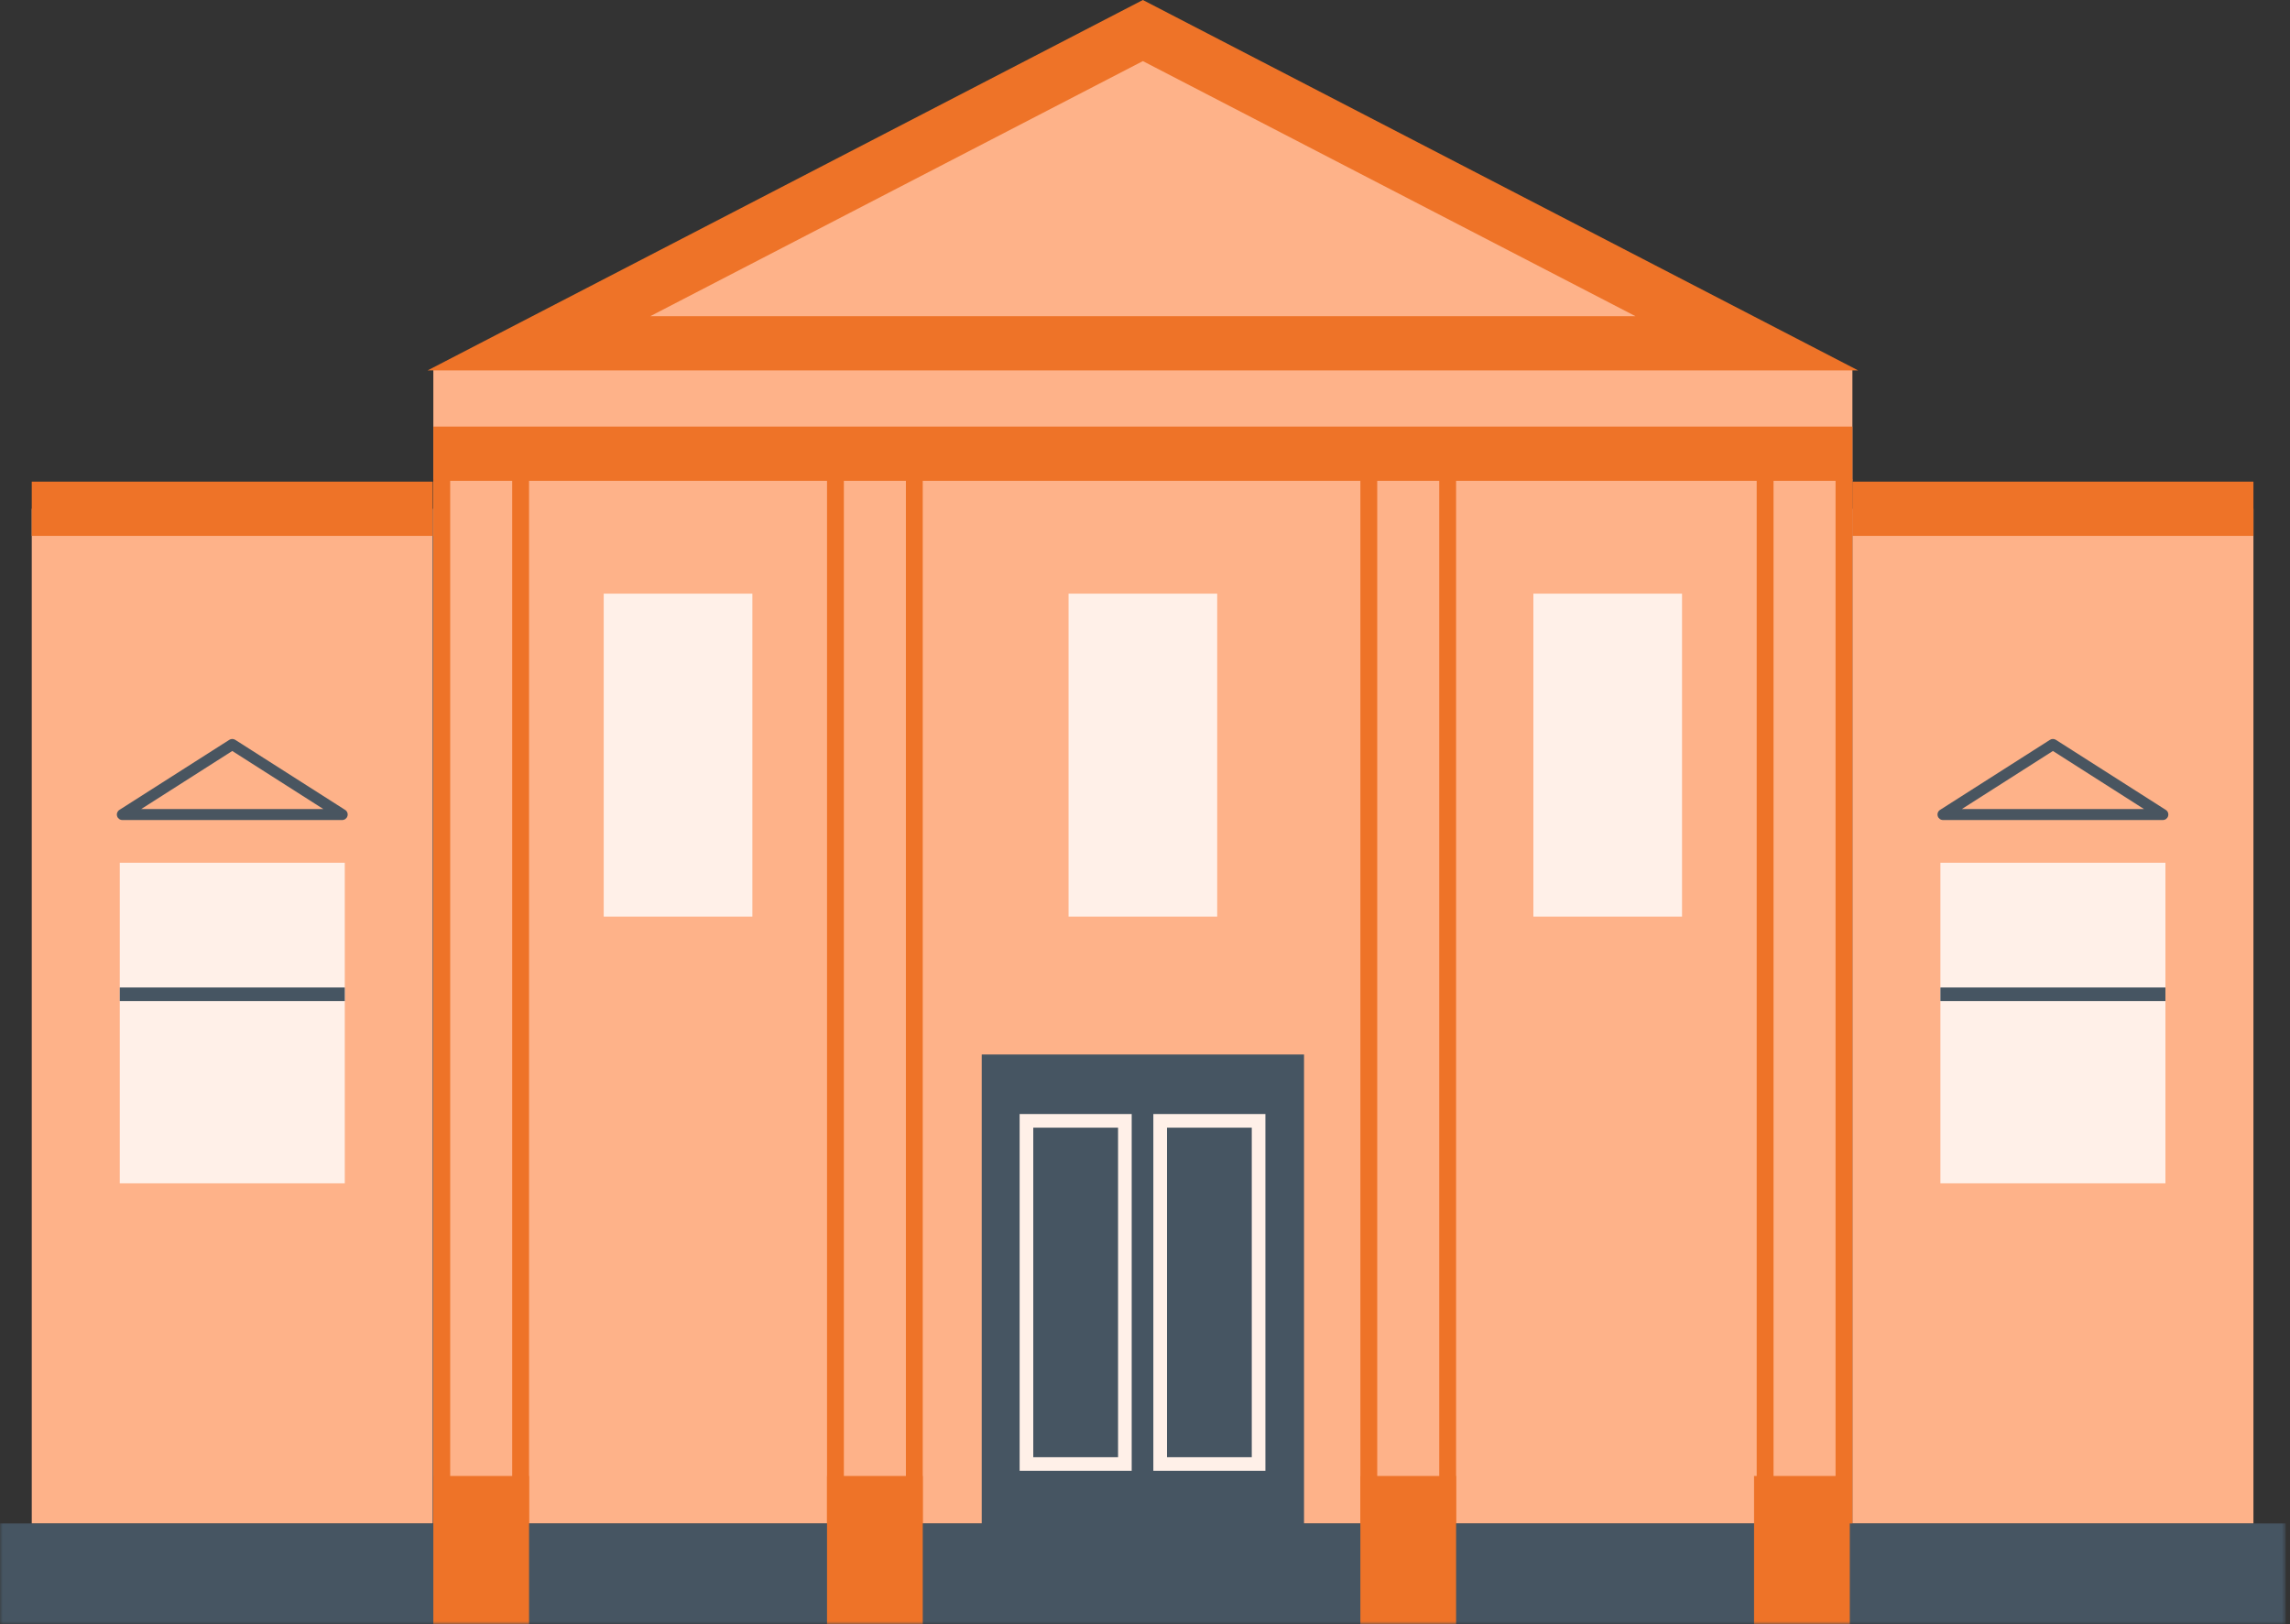 <?xml version="1.0" encoding="UTF-8"?>
<svg width="423px" height="300px" viewBox="0 0 423 300" version="1.1" xmlns="http://www.w3.org/2000/svg" xmlns:xlink="http://www.w3.org/1999/xlink">
    <rect x="0" y="0" width="423" height="300" fill="#333333" stroke="none"/>
    <title>Group 40</title>
    <defs>
        <polygon id="path-1" points="0 300 422.215 300 422.215 0 0 0"></polygon>
    </defs>
    <g id="Page-1" stroke="none" stroke-width="1" fill="none" fill-rule="evenodd">
        <g id="Desktop/Area-Guide---Newcastle" transform="translate(-839, -200)">
            <g id="Group-40" transform="translate(839, 200)">
                <polygon id="Fill-1" fill="#FEB289" points="80.044 281.422 342.17 281.422 342.17 68.01 211.107 5.643 80.044 68.01"></polygon>
                <path d="M211.107,0 L78.979,68.428 L343.236,68.428 L211.107,0 Z M211.107,11.286 L302.097,58.408 L120.118,58.408 L211.107,11.286 Z" id="Fill-2" fill="#EE7328"></path>
                <polygon id="Fill-3" fill="#FEB289" points="5.866 281.422 79.941 281.422 79.941 93.979 5.866 93.979"></polygon>
                <polygon id="Fill-4" fill="#FEB289" points="342.171 281.422 416.246 281.422 416.246 93.979 342.171 93.979"></polygon>
                <polygon id="Fill-5" fill="#EE7328" points="5.866 98.989 79.941 98.989 79.941 88.969 5.866 88.969"></polygon>
                <polygon id="Fill-6" fill="#EE7328" points="80.044 88.82 342.17 88.82 342.17 78.8 80.044 78.8"></polygon>
                <polygon id="Fill-7" fill="#EE7328" points="342.17 98.989 416.245 98.989 416.245 88.969 342.17 88.969"></polygon>
                <polygon id="Fill-8" fill="#EE7328" points="80.044 287.433 83.156 287.433 83.156 88.489 80.044 88.489"></polygon>
                <polygon id="Fill-10" fill="#EE7328" points="94.613 287.433 97.725 287.433 97.725 88.489 94.613 88.489"></polygon>
                <polygon id="Fill-11" fill="#EE7328" points="324.489 287.433 327.6 287.433 327.6 88.489 324.489 88.489"></polygon>
                <polygon id="Fill-13" fill="#EE7328" points="339.058 287.433 342.171 287.433 342.171 88.489 339.058 88.489"></polygon>
                <polygon id="Fill-14" fill="#EE7328" points="152.765 287.433 155.877 287.433 155.877 88.489 152.765 88.489"></polygon>
                <polygon id="Fill-16" fill="#EE7328" points="167.334 287.433 170.446 287.433 170.446 88.489 167.334 88.489"></polygon>
                <polygon id="Fill-17" fill="#EE7328" points="251.284 287.433 254.396 287.433 254.396 88.489 251.284 88.489"></polygon>
                <polygon id="Fill-19" fill="#EE7328" points="265.853 287.433 268.964 287.433 268.964 88.489 265.853 88.489"></polygon>
                <polygon id="Fill-20" fill="#FFF0E8" points="22.121 218.588 63.686 218.588 63.686 159.368 22.121 159.368"></polygon>
                <polygon id="Fill-21" fill="#465562" points="22.122 184.93 63.686 184.93 63.686 182.408 22.122 182.408"></polygon>
                <polygon id="Fill-22" fill="#FFF0E8" points="111.516 169.317 138.974 169.317 138.974 109.661 111.516 109.661"></polygon>
                <polygon id="Fill-23" fill="#FFF0E8" points="197.379 169.317 224.836 169.317 224.836 109.661 197.379 109.661"></polygon>
                <polygon id="Fill-24" fill="#FFF0E8" points="283.241 169.317 310.698 169.317 310.698 109.661 283.241 109.661"></polygon>
                <g id="Group-39">
                    <path d="M26.081,149.449 L59.726,149.449 L42.904,138.724 L26.081,149.449 Z M63.207,151.479 L22.601,151.479 C22.149,151.479 21.752,151.181 21.626,150.748 C21.499,150.314 21.674,149.85 22.054,149.608 L42.358,136.664 C42.691,136.452 43.116,136.452 43.449,136.664 L63.753,149.608 C64.134,149.85 64.309,150.314 64.181,150.748 C64.056,151.181 63.659,151.479 63.207,151.479 L63.207,151.479 Z" id="Fill-25" fill="#495560"></path>
                    <mask id="mask-2" fill="white">
                        <use xlink:href="#path-1"></use>
                    </mask>
                    <g id="Clip-28"></g>
                    <polygon id="Fill-27" fill="#FFF0E8" mask="url(#mask-2)" points="358.425 218.588 399.99 218.588 399.99 159.368 358.425 159.368"></polygon>
                    <polygon id="Fill-29" fill="#465562" mask="url(#mask-2)" points="358.426 184.93 399.99 184.93 399.99 182.408 358.426 182.408"></polygon>
                    <path d="M362.385,149.449 L396.03,149.449 L379.207,138.724 L362.385,149.449 Z M399.511,151.479 L358.904,151.479 C358.453,151.479 358.056,151.181 357.93,150.748 C357.802,150.314 357.978,149.85 358.358,149.608 L378.662,136.664 C378.995,136.452 379.42,136.452 379.753,136.664 L400.057,149.608 C400.437,149.85 400.612,150.314 400.485,150.748 C400.36,151.181 399.963,151.479 399.511,151.479 L399.511,151.479 Z" id="Fill-30" fill="#495560" mask="url(#mask-2)"></path>
                    <polygon id="Fill-31" fill="#465562" mask="url(#mask-2)" points="181.341 286.791 240.875 286.791 240.875 194.791 181.341 194.791"></polygon>
                    <path d="M190.861,269.182 L206.524,269.182 L206.524,208.306 L190.861,208.306 L190.861,269.182 Z M188.342,271.701 L209.042,271.701 L209.042,205.788 L188.342,205.788 L188.342,271.701 Z" id="Fill-32" fill="#FFF0E8" mask="url(#mask-2)"></path>
                    <path d="M215.56,269.182 L231.223,269.182 L231.223,208.306 L215.56,208.306 L215.56,269.182 Z M213.041,271.701 L233.741,271.701 L233.741,205.788 L213.041,205.788 L213.041,271.701 Z" id="Fill-33" fill="#FFF0E8" mask="url(#mask-2)"></path>
                    <polygon id="Fill-34" fill="#465562" mask="url(#mask-2)" points="0 300 422.215 300 422.215 281.422 0 281.422"></polygon>
                    <polygon id="Fill-35" fill="#EE7328" mask="url(#mask-2)" points="80.044 300 97.726 300 97.726 272.646 80.044 272.646"></polygon>
                    <polygon id="Fill-36" fill="#EE7328" mask="url(#mask-2)" points="152.765 300 170.447 300 170.447 272.646 152.765 272.646"></polygon>
                    <polygon id="Fill-37" fill="#EE7328" mask="url(#mask-2)" points="251.283 300 268.964 300 268.964 272.646 251.283 272.646"></polygon>
                    <polygon id="Fill-38" fill="#EE7328" mask="url(#mask-2)" points="324.003 300 341.685 300 341.685 272.646 324.003 272.646"></polygon>
                </g>
            </g>
        </g>
    </g>
</svg>